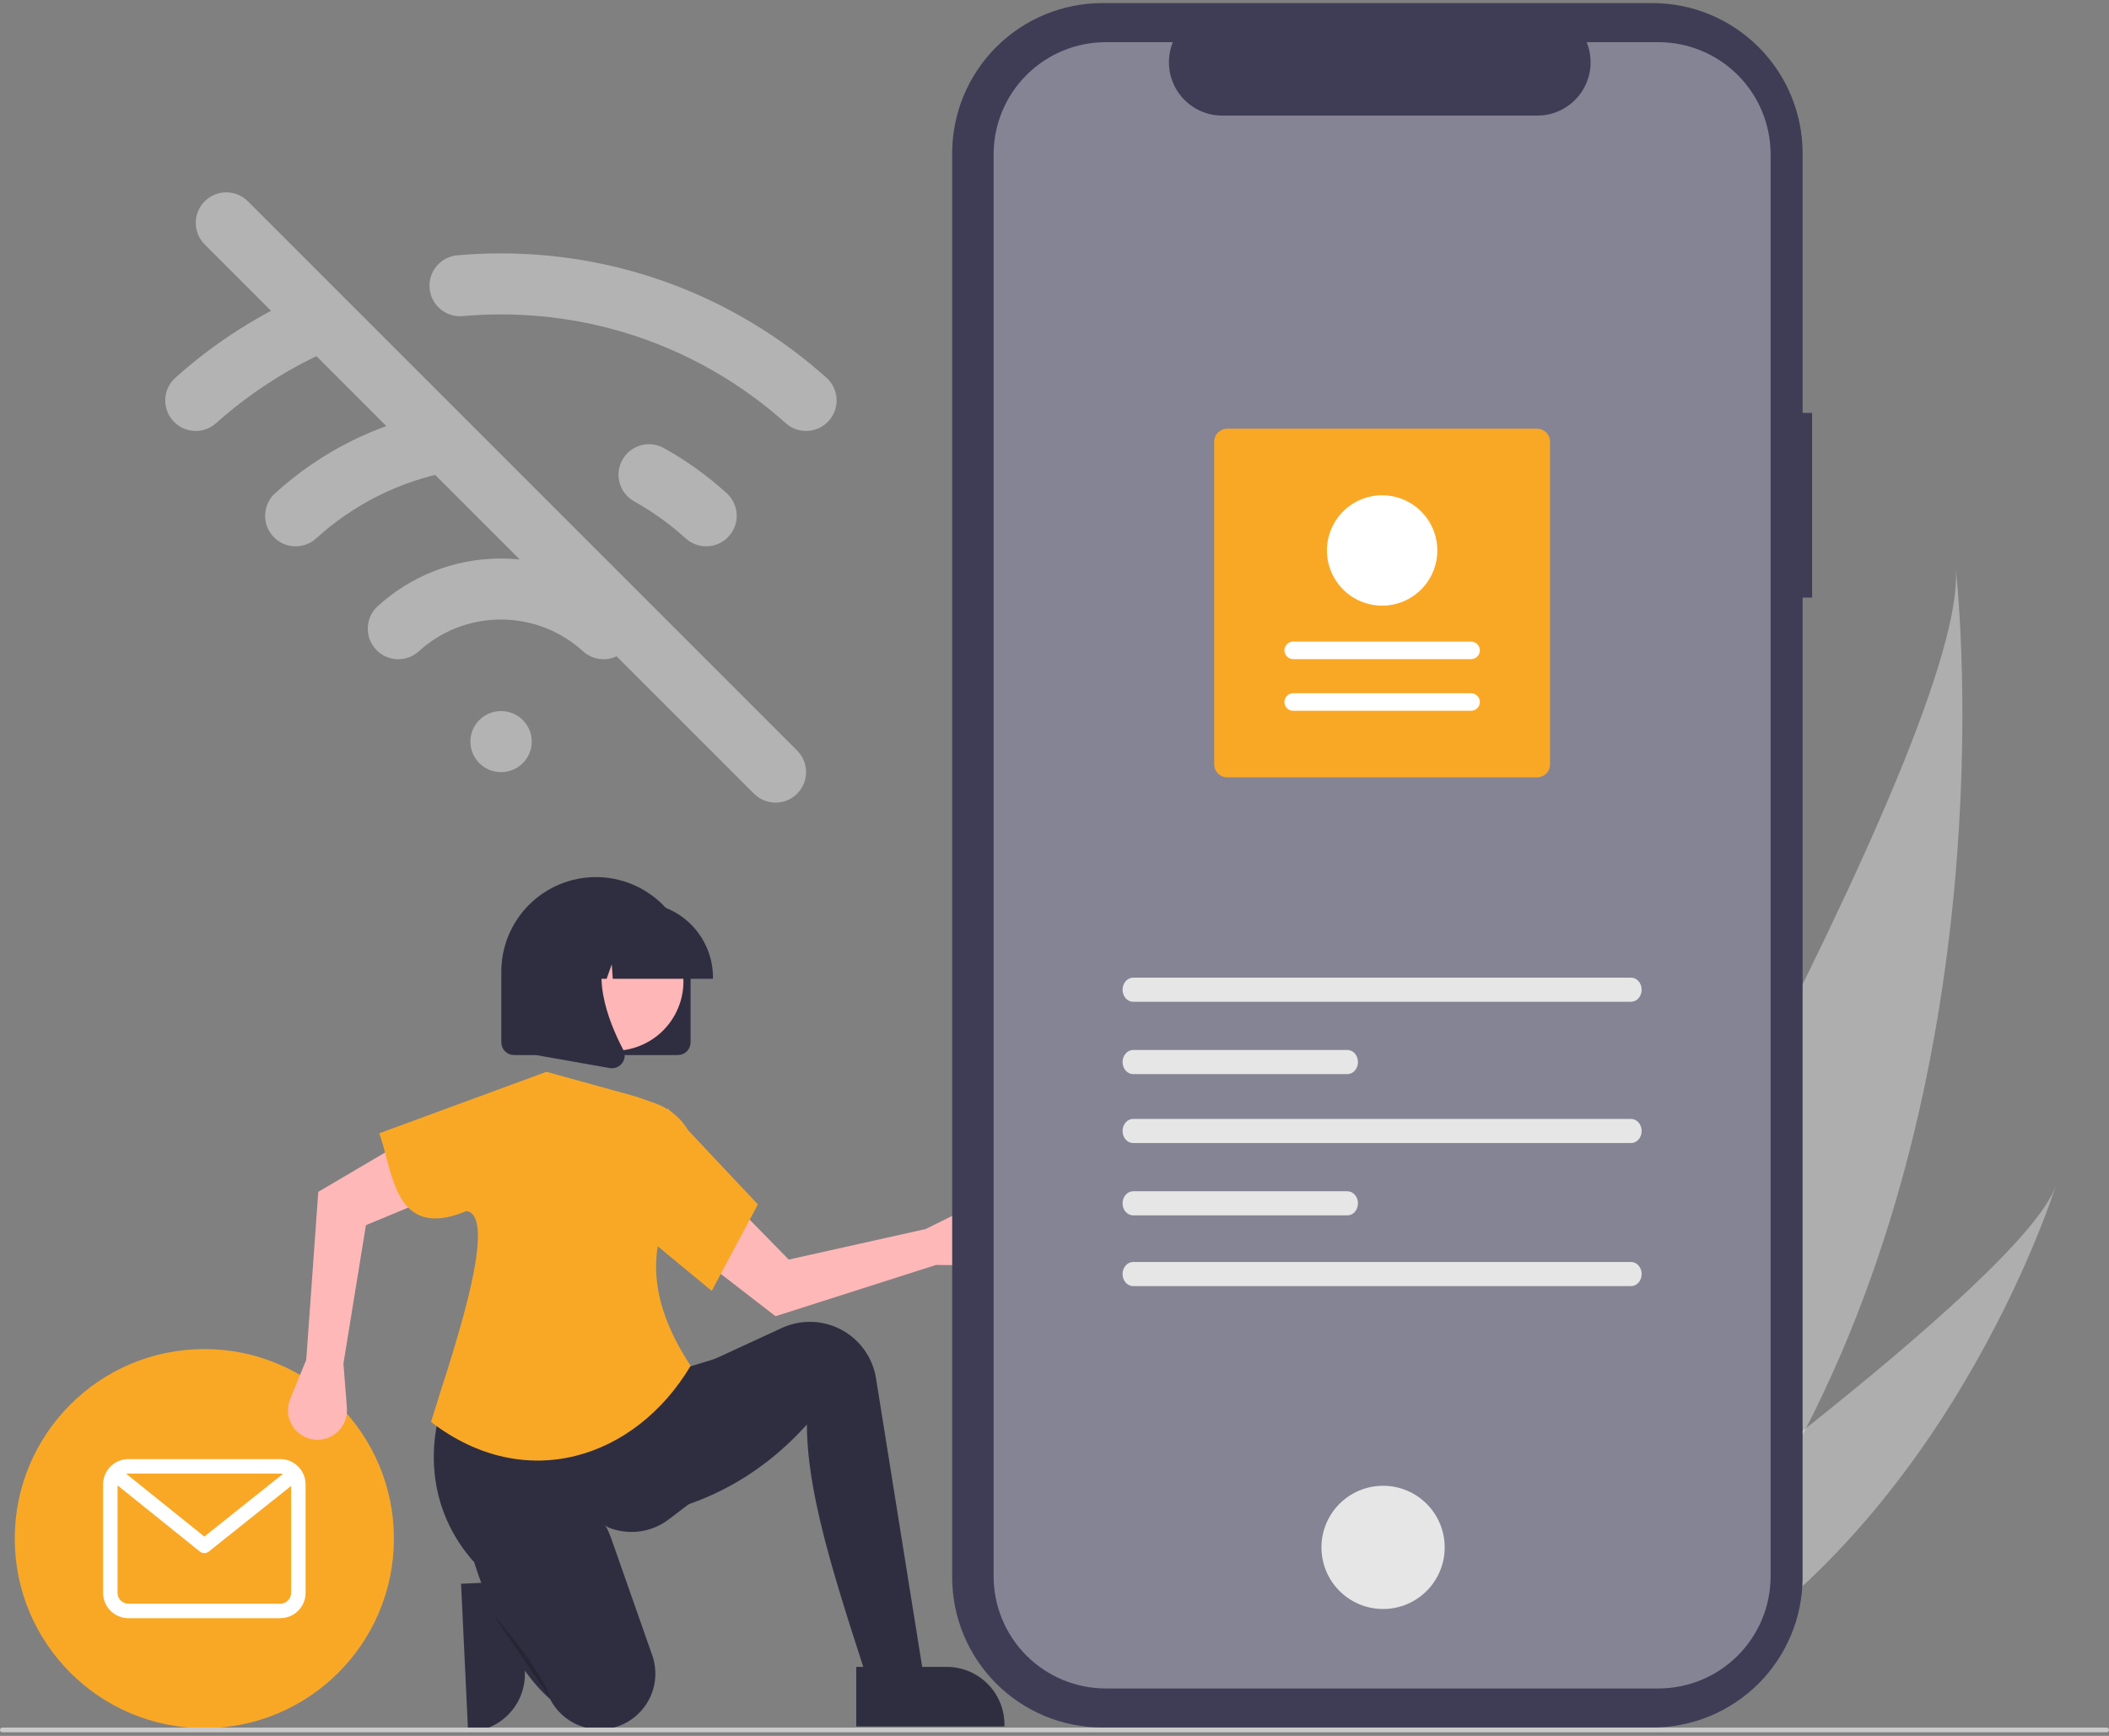 <svg width="622" height="512" viewBox="0 0 622 512" fill="none" xmlns="http://www.w3.org/2000/svg">
<rect x="0" y="0" width="622" height="512" fill="#808080" stroke="none"/>
<g clip-path="url(#clip0_1869_9238)">
<path d="M153.527 466.299L154.792 492.966L154.792 492.967C155.006 497.474 153.42 501.881 150.384 505.219C147.348 508.557 143.111 510.553 138.604 510.767L138.052 510.793L135.98 467.131L153.527 466.299Z" fill="#2F2E41"/>
<path d="M532.664 421.234C519.963 446.019 503.854 469.99 483.471 491.686C483.018 492.176 482.561 492.653 482.1 493.139L433.807 470.276C434.102 469.786 434.426 469.235 434.774 468.632C455.519 433.138 580.745 216.623 576.788 167.585C577.249 171.63 592.092 305.382 532.664 421.234Z" fill="white" fill-opacity="0.367"/>
<path d="M492.787 496.096C492.111 496.48 491.418 496.856 490.72 497.22L454.492 480.069C454.999 479.71 455.589 479.285 456.267 478.807C467.366 470.838 500.37 446.929 532.664 421.233C567.368 393.62 601.26 363.95 606.293 349.788C605.271 353.036 573.506 451.752 492.787 496.096Z" fill="white" fill-opacity="0.367"/>
<path d="M60.264 509.727C91.142 509.727 116.174 484.696 116.174 453.817C116.174 422.939 91.142 397.907 60.264 397.907C29.385 397.907 4.354 422.939 4.354 453.817C4.354 484.696 29.385 509.727 60.264 509.727Z" fill="#F9A826"/>
<path d="M82.659 430.355H37.868C35.888 430.358 33.991 431.145 32.591 432.544C31.192 433.944 30.405 435.841 30.402 437.821V469.815C30.405 471.794 31.192 473.691 32.591 475.091C33.991 476.49 35.888 477.278 37.868 477.28H82.659C84.638 477.278 86.536 476.49 87.935 475.091C89.335 473.691 90.122 471.794 90.124 469.815V437.821C90.122 435.841 89.335 433.944 87.935 432.544C86.536 431.145 84.638 430.358 82.659 430.355ZM82.659 434.621C82.927 434.622 83.193 434.657 83.451 434.725L60.269 453.218L37.221 434.687C37.434 434.643 37.65 434.621 37.867 434.621H82.659ZM82.659 473.014H37.868C37.019 473.013 36.206 472.676 35.606 472.076C35.007 471.476 34.669 470.663 34.668 469.815V438.108L58.927 457.613C59.305 457.917 59.775 458.083 60.259 458.083C60.744 458.084 61.215 457.92 61.593 457.618L85.859 438.261V469.815C85.858 470.663 85.52 471.476 84.92 472.076C84.321 472.676 83.507 473.013 82.659 473.014Z" fill="white"/>
<path d="M276.035 373.098L288.545 373.201C289.811 373.211 291.064 372.945 292.216 372.422C293.369 371.898 294.393 371.13 295.218 370.169C296.043 369.209 296.649 368.081 296.993 366.862C297.337 365.644 297.411 364.366 297.21 363.116C296.994 361.771 296.465 360.495 295.666 359.392C294.866 358.288 293.819 357.388 292.609 356.763C291.398 356.138 290.058 355.806 288.695 355.794C287.333 355.782 285.987 356.089 284.765 356.692L272.968 362.513L232.617 371.512L215.33 353.838L205.4 370.192L228.728 388.215L276.035 373.098Z" fill="#FFB8B8"/>
<path d="M273.69 502.347L258.951 505.181C248.883 473.446 237.975 443.393 237.976 420.149C223.729 436.006 206.061 445.077 185.256 447.926L187.523 412.779L204.53 403.709L230.558 391.696C232.837 390.644 235.295 390.036 237.802 389.904C242.675 389.648 247.47 391.203 251.265 394.27C255.06 397.338 257.586 401.701 258.357 406.519L273.69 502.347Z" fill="#2F2E41"/>
<path d="M203.112 443.675L197.238 448.139C194.712 450.059 191.727 451.285 188.581 451.695C185.435 452.105 182.237 451.685 179.303 450.477C162.477 437.865 150.524 441.586 139.69 460.622C126.695 445.956 123.488 424.774 135.086 402.859L199.427 404.276L212.466 400.308L203.112 443.675Z" fill="#2F2E41"/>
<path d="M181.686 509.354C177.999 510.489 174.031 510.29 170.476 508.792C166.921 507.294 164.007 504.593 162.243 501.163C156.461 496.07 151.582 488.778 147.351 479.911C144.315 473.406 141.708 466.71 139.546 459.865C136.618 450.821 141.514 440.941 150.627 438.236C150.898 438.155 151.172 438.08 151.45 438.008C163.615 434.885 176.107 441.901 180.265 453.752L192.357 488.213C193.071 490.249 193.377 492.405 193.258 494.559C193.139 496.713 192.597 498.823 191.662 500.768C190.728 502.712 189.42 504.454 187.812 505.893C186.205 507.331 184.33 508.44 182.294 509.154C182.093 509.225 181.89 509.291 181.686 509.354Z" fill="#2F2E41"/>
<path opacity="0.2" d="M145.289 475.987C145.289 475.987 159.461 491.86 162.296 500.93Z" fill="black"/>
<path d="M90.325 401.077L85.581 412.654C85.102 413.825 84.883 415.087 84.941 416.352C84.999 417.616 85.332 418.853 85.917 419.976C86.501 421.098 87.324 422.08 88.328 422.852C89.331 423.624 90.49 424.167 91.725 424.445C93.055 424.744 94.435 424.727 95.757 424.395C97.078 424.063 98.303 423.425 99.333 422.533C100.363 421.642 101.169 420.52 101.686 419.26C102.204 418 102.418 416.636 102.313 415.278L101.291 402.162L107.927 361.356L130.758 351.873L119.263 336.578L93.865 351.54L90.325 401.077Z" fill="#FFB8B8"/>
<path d="M203.681 402.859C187.393 430.218 154.922 440.812 127.112 419.389C132.004 403.314 147.799 358.889 137.595 357.189C115.93 366.274 115.898 344.942 111.846 334.266L161.164 316.126L187.808 323.495L193.27 325.433C196.824 326.695 199.907 329.014 202.104 332.08C204.3 335.146 205.506 338.81 205.557 342.582C194.365 358.751 186.08 375.999 203.681 402.859Z" fill="#F9A826"/>
<path d="M209.915 380.75L190.357 364.594L196.877 326.896L223.52 355.241L209.915 380.75Z" fill="#F9A826"/>
<path d="M534.435 121.777H531.64V45.219C531.64 33.468 526.972 22.197 518.662 13.888C510.353 5.578 499.083 0.91 487.331 0.91H325.131C313.38 0.91 302.109 5.578 293.8 13.888C285.49 22.197 280.822 33.468 280.822 45.219V465.225C280.822 476.977 285.49 488.247 293.8 496.556C302.109 504.866 313.38 509.534 325.131 509.534H487.33C499.082 509.534 510.352 504.866 518.661 496.556C526.971 488.247 531.639 476.977 531.639 465.225V176.273H534.435L534.435 121.777Z" fill="#3F3D56"/>
<path d="M489.118 12.437H467.945C468.919 14.824 469.291 17.414 469.029 19.979C468.766 22.544 467.876 25.005 466.438 27.145C465 29.285 463.057 31.039 460.782 32.251C458.506 33.463 455.967 34.098 453.389 34.097H360.467C357.889 34.097 355.351 33.463 353.075 32.251C350.8 31.038 348.858 29.285 347.42 27.145C345.982 25.006 345.092 22.545 344.829 19.98C344.566 17.416 344.938 14.826 345.912 12.439H326.133C317.357 12.439 308.941 15.925 302.735 22.131C296.529 28.336 293.043 36.753 293.043 45.529V464.917C293.043 473.693 296.529 482.11 302.735 488.316C308.941 494.521 317.357 498.007 326.133 498.007H489.111C497.887 498.007 506.304 494.521 512.51 488.316C518.715 482.11 522.202 473.693 522.202 464.917V45.527C522.202 36.751 518.715 28.334 512.51 22.128C506.304 15.923 497.887 12.437 489.111 12.437L489.118 12.437Z" fill="white" fill-opacity="0.367"/>
<path d="M407.905 474.571C417.941 474.571 426.076 466.436 426.076 456.4C426.076 446.365 417.941 438.229 407.905 438.229C397.87 438.229 389.734 446.365 389.734 456.4C389.734 466.436 397.87 474.571 407.905 474.571Z" fill="#E6E6E6"/>
<path d="M334.19 288.357C332.472 288.357 331.074 289.952 331.074 291.913C331.074 293.873 332.472 295.469 334.19 295.469H481.053C482.771 295.469 484.168 293.873 484.168 291.913C484.168 289.952 482.771 288.357 481.053 288.357H334.19Z" fill="#E6E6E6"/>
<path d="M334.19 372.222C332.472 372.222 331.074 373.818 331.074 375.778C331.074 377.738 332.472 379.334 334.19 379.334H481.053C482.771 379.334 484.168 377.738 484.168 375.778C484.168 373.818 482.771 372.222 481.053 372.222H334.19Z" fill="#E6E6E6"/>
<path d="M334.19 309.691C332.472 309.691 331.074 311.287 331.074 313.247C331.074 315.208 332.472 316.803 334.19 316.803H397.385C399.103 316.803 400.501 315.208 400.501 313.247C400.501 311.287 399.103 309.691 397.385 309.691H334.19Z" fill="#E6E6E6"/>
<path d="M334.19 330.028C332.472 330.028 331.074 331.623 331.074 333.584C331.074 335.544 332.472 337.139 334.19 337.139H481.053C482.771 337.139 484.168 335.544 484.168 333.584C484.168 331.623 482.771 330.028 481.053 330.028H334.19Z" fill="#E6E6E6"/>
<path d="M334.19 351.362C332.472 351.362 331.074 352.958 331.074 354.918C331.074 356.879 332.472 358.474 334.19 358.474H397.385C399.103 358.474 400.501 356.879 400.501 354.918C400.501 352.958 399.103 351.362 397.385 351.362H334.19Z" fill="#E6E6E6"/>
<path d="M361.915 126.447H453.337C454.347 126.448 455.315 126.85 456.029 127.564C456.744 128.278 457.145 129.247 457.146 130.257V225.469C457.145 226.479 456.744 227.447 456.029 228.162C455.315 228.876 454.347 229.277 453.337 229.279H361.915C360.905 229.277 359.937 228.876 359.223 228.162C358.508 227.447 358.107 226.479 358.105 225.469V130.256C358.107 129.247 358.508 128.278 359.223 127.564C359.937 126.85 360.905 126.448 361.915 126.447Z" fill="#F9A826"/>
<path d="M433.858 209.644C434.198 209.645 434.535 209.578 434.849 209.449C435.163 209.319 435.449 209.129 435.69 208.889C435.93 208.649 436.121 208.364 436.252 208.05C436.382 207.736 436.449 207.399 436.449 207.059C436.45 206.719 436.383 206.382 436.253 206.068C436.123 205.754 435.932 205.469 435.691 205.229C435.451 204.988 435.166 204.798 434.851 204.668C434.537 204.538 434.2 204.471 433.861 204.472H381.396C381.056 204.471 380.719 204.537 380.405 204.667C380.091 204.796 379.805 204.987 379.565 205.227C379.324 205.467 379.133 205.752 379.002 206.066C378.872 206.38 378.805 206.717 378.805 207.057C378.805 207.397 378.871 207.733 379.001 208.047C379.132 208.361 379.322 208.647 379.563 208.887C379.803 209.127 380.089 209.318 380.403 209.448C380.717 209.578 381.054 209.644 381.394 209.644H433.858Z" fill="white"/>
<path d="M433.858 194.407C434.544 194.407 435.202 194.135 435.687 193.65C436.172 193.165 436.444 192.507 436.444 191.821C436.444 191.135 436.172 190.477 435.687 189.992C435.202 189.507 434.544 189.235 433.858 189.235H381.396C380.71 189.235 380.052 189.507 379.567 189.991C379.082 190.476 378.809 191.134 378.809 191.82C378.808 192.506 379.08 193.164 379.565 193.649C380.05 194.134 380.708 194.407 381.393 194.407H433.858Z" fill="white"/>
<path d="M407.626 146.082C410.846 146.082 413.993 147.037 416.67 148.825C419.347 150.614 421.434 153.157 422.666 156.131C423.898 159.106 424.22 162.379 423.592 165.536C422.964 168.694 421.414 171.595 419.137 173.871C416.86 176.148 413.96 177.698 410.802 178.326C407.644 178.955 404.371 178.632 401.397 177.4C398.422 176.168 395.88 174.082 394.091 171.405C392.302 168.728 391.348 165.58 391.348 162.361C391.353 158.045 393.069 153.907 396.121 150.855C399.173 147.804 403.31 146.087 407.626 146.082Z" fill="white"/>
<path d="M199.922 311.191H151.595C150.601 311.189 149.648 310.794 148.945 310.091C148.242 309.388 147.847 308.435 147.846 307.441V286.61C147.846 279.207 150.787 272.108 156.021 266.873C161.256 261.638 168.356 258.697 175.759 258.697C183.162 258.697 190.262 261.638 195.496 266.873C200.731 272.108 203.672 279.207 203.672 286.61V307.441C203.671 308.435 203.275 309.388 202.572 310.091C201.87 310.794 200.917 311.189 199.922 311.191Z" fill="#2F2E41"/>
<path d="M199.053 299.287C204.474 289.369 200.829 276.935 190.912 271.513C180.994 266.092 168.56 269.737 163.138 279.654C157.717 289.572 161.362 302.006 171.279 307.428C181.197 312.849 193.631 309.204 199.053 299.287Z" fill="#FFB6B6"/>
<path d="M210.276 288.693H180.726L180.422 284.451L178.907 288.693H174.357L173.757 280.285L170.754 288.693H161.949V288.277C161.956 282.423 164.284 276.81 168.424 272.671C172.563 268.531 178.175 266.203 184.03 266.196H188.196C194.05 266.203 199.662 268.531 203.802 272.671C207.941 276.81 210.27 282.423 210.276 288.277V288.693Z" fill="#2F2E41"/>
<path d="M180.484 315.079C180.261 315.079 180.039 315.059 179.82 315.02L158.182 311.202V275.44H182.001L181.412 276.128C173.207 285.697 179.388 301.213 183.803 309.611C184.129 310.226 184.274 310.92 184.222 311.614C184.17 312.308 183.923 312.973 183.51 313.533C183.163 314.012 182.709 314.401 182.183 314.67C181.657 314.939 181.074 315.079 180.484 315.079Z" fill="#2F2E41"/>
<path d="M252.527 491.644L279.224 491.643H279.225C283.737 491.643 288.065 493.435 291.255 496.626C294.446 499.816 296.238 504.144 296.239 508.656V509.209L252.528 509.21L252.527 491.644Z" fill="#2F2E41"/>
<path d="M621.301 510.941H0.699C0.514 510.941 0.336 510.868 0.205 510.737C0.074 510.605 0 510.428 0 510.242C0 510.057 0.074 509.879 0.205 509.748C0.336 509.617 0.514 509.543 0.699 509.543H621.301C621.486 509.543 621.664 509.617 621.795 509.748C621.926 509.879 622 510.057 622 510.242C622 510.428 621.926 510.605 621.795 510.737C621.664 510.868 621.486 510.941 621.301 510.941Z" fill="#CACACA"/>
<path d="M51.732 111.404C48.029 114.719 47.713 120.409 51.028 124.113C54.343 127.817 60.033 128.132 63.737 124.817L51.732 111.404ZM231.732 124.817C235.436 128.132 241.126 127.817 244.44 124.113C247.756 120.409 247.44 114.719 243.737 111.404L231.732 124.817ZM147.734 209.735C142.764 209.735 138.734 213.765 138.734 218.735C138.734 223.706 142.764 227.735 147.734 227.735V209.735ZM147.824 227.735C152.795 227.735 156.824 223.706 156.824 218.735C156.824 213.765 152.795 209.735 147.824 209.735V227.735ZM171.949 192.095C175.625 195.44 181.318 195.171 184.662 191.494C188.008 187.817 187.738 182.125 184.061 178.78L171.949 192.095ZM202.22 158.798C205.896 162.142 211.589 161.873 214.933 158.196C218.277 154.519 218.008 148.827 214.332 145.483L202.22 158.798ZM111.408 178.78C107.731 182.125 107.462 187.817 110.806 191.494C114.151 195.171 119.843 195.44 123.52 192.095L111.408 178.78ZM81.138 145.483C77.461 148.827 77.191 154.519 80.536 158.196C83.88 161.873 89.573 162.142 93.249 158.798L81.138 145.483ZM134.869 75.303C129.918 75.742 126.26 80.111 126.698 85.062C127.137 90.013 131.507 93.671 136.457 93.233L134.869 75.303ZM195.788 132.154C191.445 129.738 185.965 131.3 183.549 135.645C181.133 139.989 182.697 145.469 187.04 147.885L195.788 132.154ZM73.098 59.371C69.584 55.857 63.885 55.857 60.37 59.371C56.856 62.886 56.856 68.585 60.37 72.099L73.098 59.371ZM222.371 234.099C225.885 237.614 231.584 237.614 235.098 234.099C238.613 230.585 238.613 224.886 235.098 221.371L222.371 234.099ZM147.734 92.735C180.011 92.735 209.435 104.86 231.732 124.817L243.737 111.404C218.267 88.608 184.609 74.735 147.734 74.735V92.735ZM147.734 227.735H147.824V209.735H147.734V227.735ZM147.734 182.735C157.065 182.735 165.548 186.273 171.949 192.095L184.061 178.78C174.476 170.062 161.717 164.735 147.734 164.735V182.735ZM123.52 192.095C129.921 186.273 138.404 182.735 147.734 182.735V164.735C133.752 164.735 120.993 170.062 111.408 178.78L123.52 192.095ZM136.457 93.233C140.171 92.904 143.932 92.735 147.734 92.735V74.735C143.401 74.735 139.11 74.927 134.869 75.303L136.457 93.233ZM187.04 147.885C192.516 150.929 197.605 154.601 202.22 158.798L214.332 145.483C208.71 140.37 202.494 135.882 195.788 132.154L187.04 147.885ZM60.37 72.099L88.933 100.662L101.661 87.934L73.098 59.371L60.37 72.099ZM63.737 124.817C74.044 115.592 85.873 108.042 98.795 102.59L91.798 86.005C77.017 92.242 63.501 100.871 51.732 111.404L63.737 124.817ZM88.933 100.662L124.878 136.607L137.606 123.879L101.661 87.934L88.933 100.662ZM124.878 136.607L222.371 234.099L235.098 221.371L137.606 123.879L124.878 136.607ZM93.249 158.798C104.169 148.866 117.796 141.886 132.881 139.093L129.603 121.394C111.129 124.815 94.464 133.36 81.138 145.483L93.249 158.798Z" fill="white" fill-opacity="0.4"/>
</g>
<defs>
<clipPath id="clip0_1869_9238">
<rect width="622" height="510.18" fill="white" transform="translate(0 0.91)"/>
</clipPath>
</defs>
</svg>

